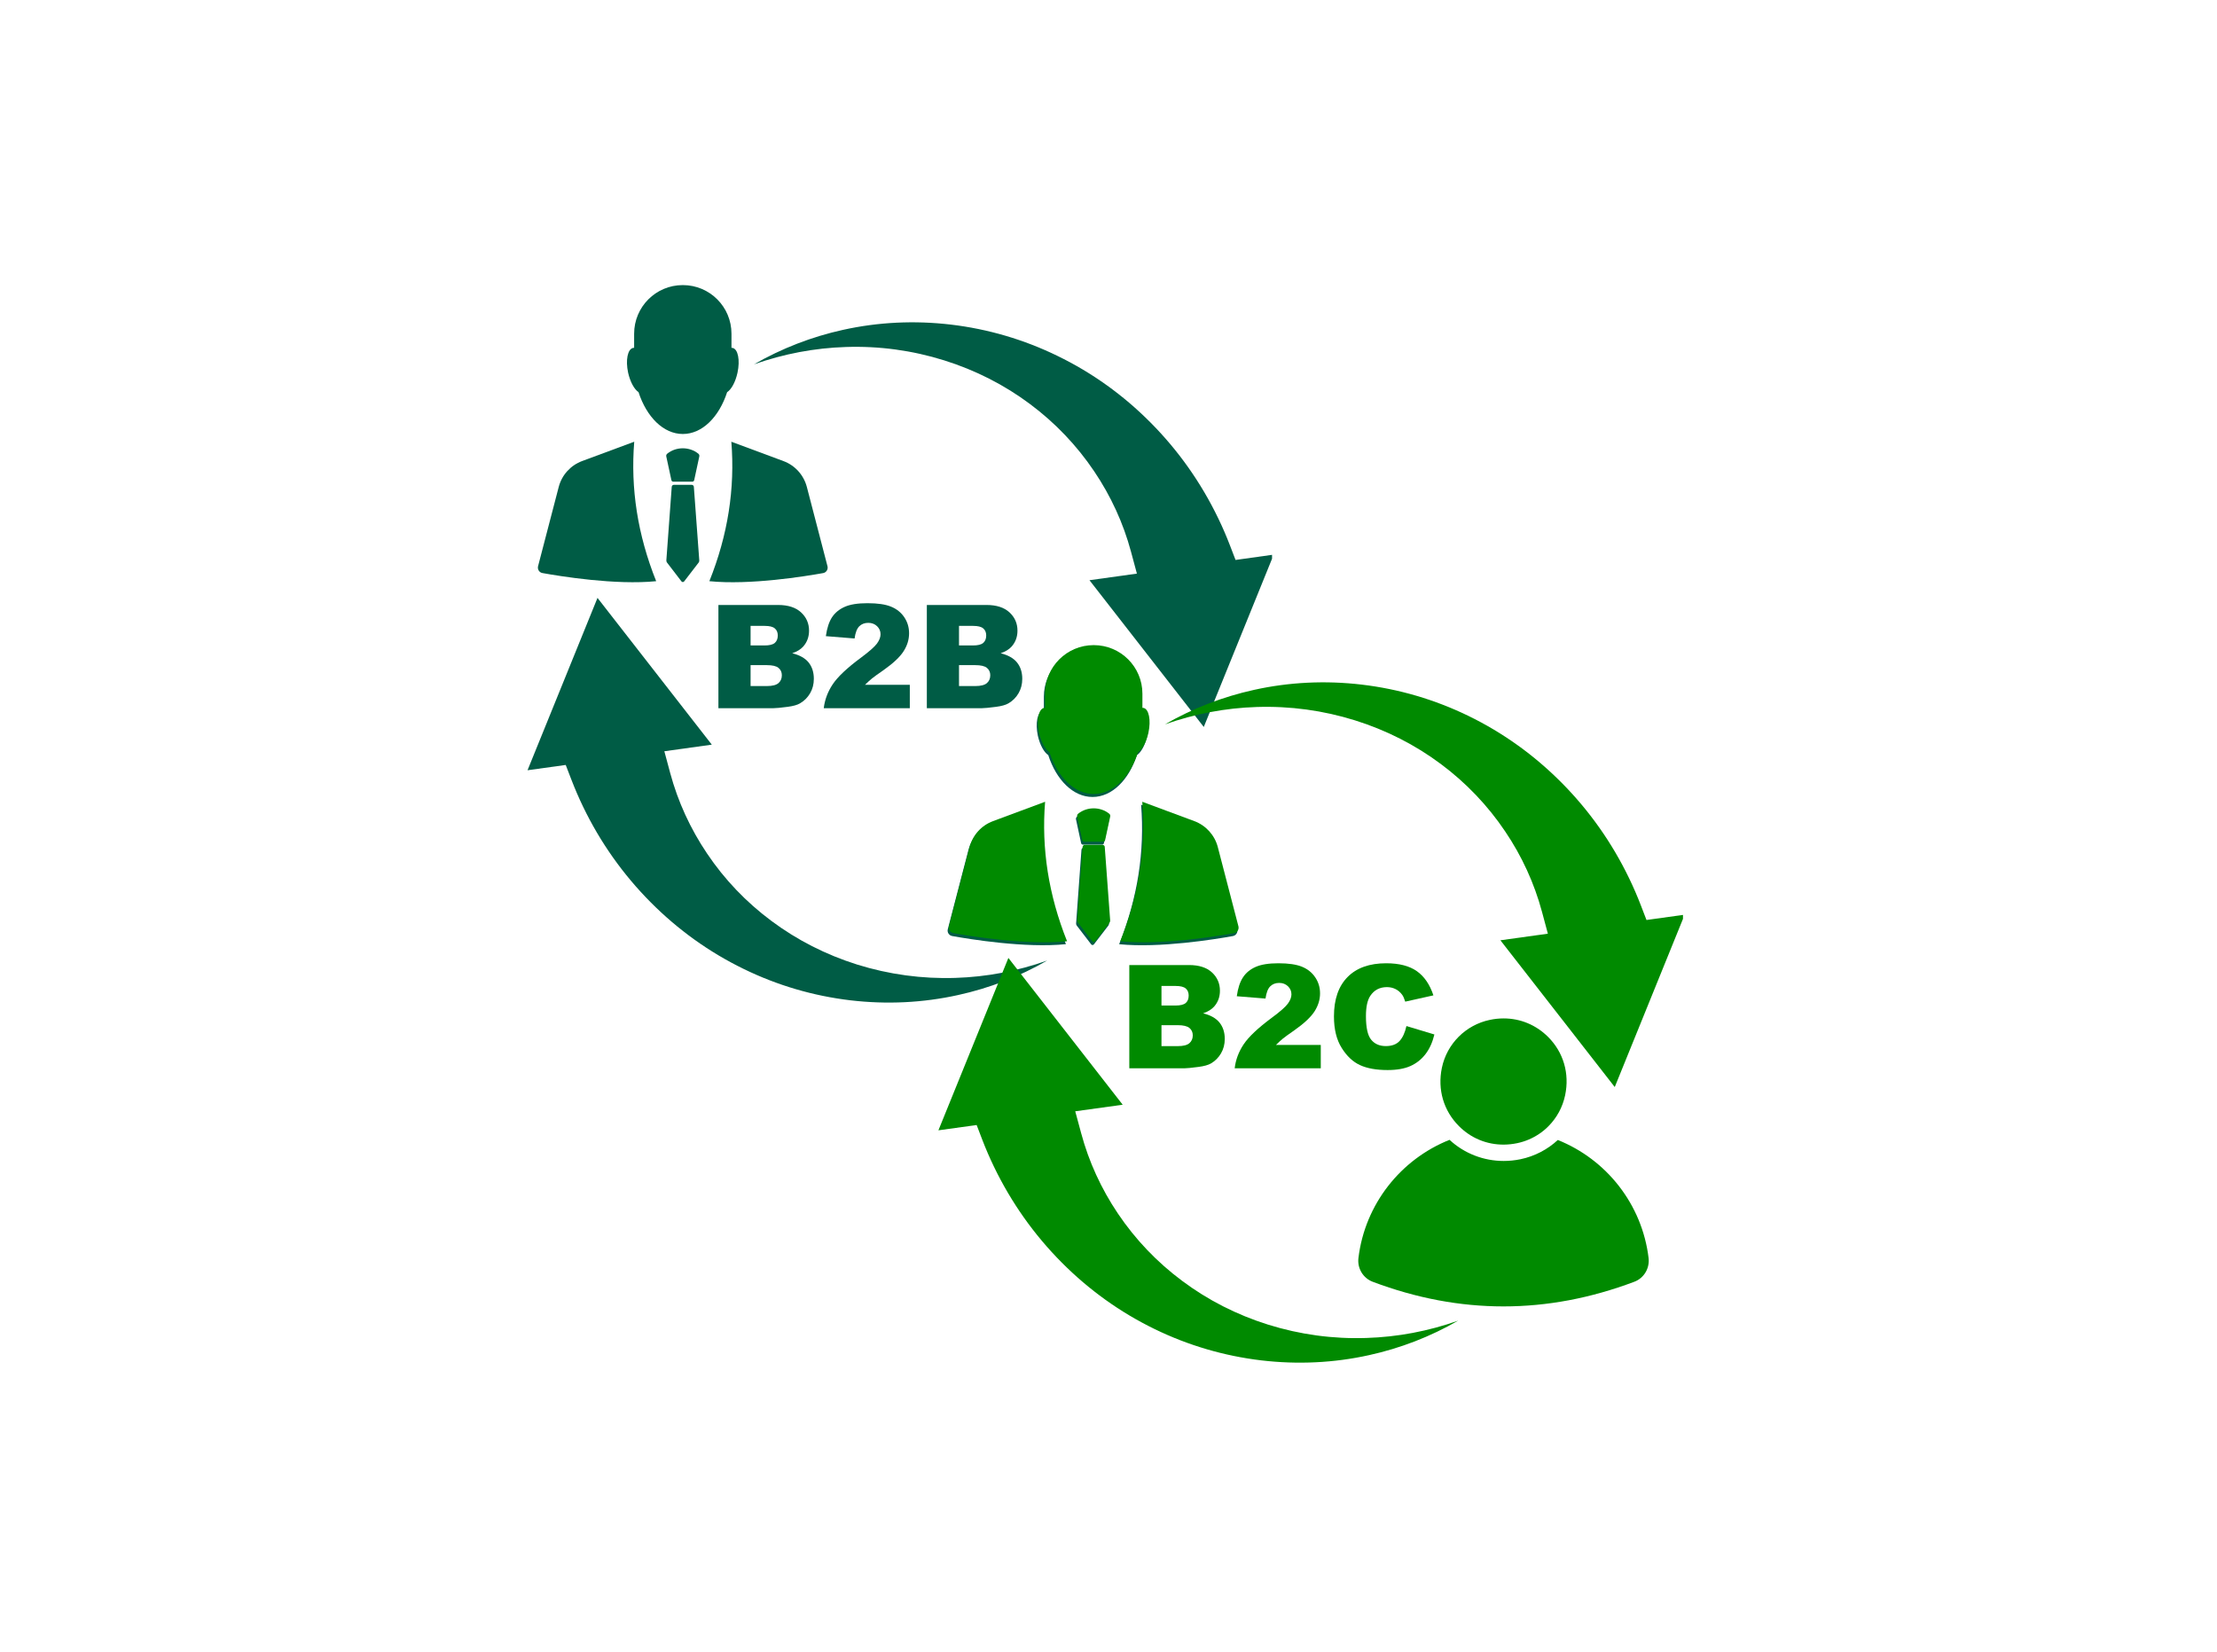 <svg xmlns="http://www.w3.org/2000/svg" xmlns:xlink="http://www.w3.org/1999/xlink" width="318" zoomAndPan="magnify" viewBox="0 0 238.5 177.75" height="237" preserveAspectRatio="xMidYMid meet" version="1.0"><defs><clipPath id="c0a15be457"><path d="M 67 30.645 L 80 30.645 L 80 47 L 67 47 Z M 67 30.645 " clip-rule="nonzero"/></clipPath><clipPath id="650726d96a"><path d="M 56.754 64 L 113 64 L 113 108 L 56.754 108 Z M 56.754 64 " clip-rule="nonzero"/></clipPath><clipPath id="ca58766cdf"><path d="M 81 34 L 136.844 34 L 136.844 79 L 81 79 Z M 81 34 " clip-rule="nonzero"/></clipPath><clipPath id="de92c71d12"><path d="M 111 69.383 L 124 69.383 L 124 86 L 111 86 Z M 111 69.383 " clip-rule="nonzero"/></clipPath><clipPath id="20d4db7ef6"><path d="M 100.961 103 L 157 103 L 157 147 L 100.961 147 Z M 100.961 103 " clip-rule="nonzero"/></clipPath><clipPath id="5865057227"><path d="M 125 73 L 181.051 73 L 181.051 117 L 125 117 Z M 125 73 " clip-rule="nonzero"/></clipPath></defs><g clip-path="url(#c0a15be457)"><path fill="#005c45" d="M 68.691 42.188 C 69.555 44.852 71.363 46.691 73.457 46.691 C 75.551 46.691 77.359 44.855 78.223 42.191 C 78.68 41.898 79.125 41.094 79.34 40.09 C 79.629 38.746 79.395 37.555 78.809 37.43 C 78.77 37.422 78.73 37.418 78.691 37.418 L 78.691 35.902 C 78.691 33.012 76.352 30.672 73.465 30.672 L 73.445 30.672 C 70.559 30.672 68.219 33.012 68.219 35.902 L 68.219 37.418 C 68.18 37.418 68.141 37.422 68.105 37.43 C 67.52 37.555 67.281 38.746 67.57 40.09 C 67.793 41.09 68.238 41.891 68.691 42.188 Z M 68.691 42.188 " fill-opacity="1" fill-rule="nonzero"/></g><path fill="#005c45" d="M 75.129 48.812 C 74.168 48.035 72.738 48.035 71.777 48.812 C 71.691 48.883 71.652 48.996 71.676 49.105 L 72.227 51.656 C 72.246 51.754 72.328 51.82 72.422 51.82 L 74.484 51.82 C 74.578 51.82 74.656 51.75 74.68 51.656 L 75.23 49.105 C 75.254 48.996 75.215 48.883 75.129 48.812 Z M 75.129 48.812 " fill-opacity="1" fill-rule="nonzero"/><path fill="#005c45" d="M 74.414 52.16 L 72.492 52.16 C 72.363 52.16 72.262 52.266 72.262 52.398 L 71.684 60.285 C 71.68 60.367 71.703 60.453 71.754 60.52 L 73.309 62.547 C 73.383 62.645 73.527 62.645 73.602 62.547 L 75.156 60.527 C 75.207 60.461 75.234 60.379 75.227 60.293 L 74.645 52.398 C 74.648 52.266 74.543 52.16 74.414 52.16 Z M 74.414 52.16 " fill-opacity="1" fill-rule="nonzero"/><path fill="#005c45" d="M 76.312 62.527 C 80.676 62.969 86.625 62 88.551 61.656 C 88.891 61.594 89.105 61.254 89.02 60.922 L 86.801 52.395 C 86.465 51.109 85.527 50.066 84.281 49.605 L 78.676 47.523 C 79.082 52.551 78.309 57.551 76.312 62.527 Z M 76.312 62.527 " fill-opacity="1" fill-rule="nonzero"/><path fill="#005c45" d="M 58.355 61.652 C 60.277 62 66.23 62.965 70.59 62.527 C 68.598 57.551 67.82 52.547 68.23 47.523 L 62.625 49.602 C 61.379 50.066 60.438 51.105 60.105 52.391 L 57.883 60.918 C 57.797 61.254 58.016 61.594 58.355 61.652 Z M 58.355 61.652 " fill-opacity="1" fill-rule="nonzero"/><path fill="#005c45" d="M 112.77 81.238 C 113.633 83.906 115.441 85.742 117.535 85.742 C 119.629 85.742 121.438 83.906 122.301 81.242 C 122.758 80.949 123.203 80.145 123.418 79.145 C 123.707 77.797 123.473 76.605 122.887 76.48 C 122.848 76.473 122.809 76.469 122.77 76.473 L 122.77 74.953 C 122.77 72.066 120.43 69.727 117.543 69.727 L 117.523 69.727 C 114.637 69.727 112.297 72.066 112.297 74.953 L 112.297 76.473 C 112.258 76.469 112.219 76.473 112.184 76.48 C 111.598 76.605 111.363 77.801 111.648 79.145 C 111.871 80.141 112.316 80.945 112.77 81.238 Z M 112.77 81.238 " fill-opacity="1" fill-rule="nonzero"/><path fill="#005c45" d="M 119.207 87.867 C 118.246 87.086 116.816 87.086 115.855 87.867 C 115.77 87.934 115.73 88.047 115.754 88.156 L 116.305 90.711 C 116.324 90.805 116.406 90.871 116.5 90.871 L 118.562 90.871 C 118.656 90.871 118.734 90.805 118.758 90.711 L 119.309 88.156 C 119.332 88.047 119.293 87.934 119.207 87.867 Z M 119.207 87.867 " fill-opacity="1" fill-rule="nonzero"/><path fill="#005c45" d="M 118.492 91.211 L 116.57 91.211 C 116.441 91.211 116.34 91.32 116.34 91.453 L 115.766 99.336 C 115.758 99.422 115.781 99.504 115.832 99.574 L 117.387 101.598 C 117.461 101.695 117.605 101.695 117.68 101.598 L 119.234 99.578 C 119.285 99.512 119.312 99.43 119.305 99.344 L 118.723 91.453 C 118.727 91.32 118.621 91.211 118.492 91.211 Z M 118.492 91.211 " fill-opacity="1" fill-rule="nonzero"/><path fill="#005c45" d="M 120.395 101.582 C 124.754 102.02 130.707 101.055 132.629 100.707 C 132.969 100.645 133.188 100.309 133.102 99.973 L 130.883 91.445 C 130.547 90.16 129.605 89.117 128.359 88.656 L 122.758 86.574 C 123.16 91.602 122.387 96.602 120.395 101.582 Z M 120.395 101.582 " fill-opacity="1" fill-rule="nonzero"/><path fill="#005c45" d="M 102.434 100.703 C 104.359 101.051 110.309 102.02 114.668 101.578 C 112.676 96.602 111.898 91.602 112.309 86.574 L 106.703 88.656 C 105.457 89.117 104.516 90.16 104.184 91.445 L 101.961 99.973 C 101.875 100.305 102.094 100.645 102.434 100.703 Z M 102.434 100.703 " fill-opacity="1" fill-rule="nonzero"/><g clip-path="url(#650726d96a)"><path fill="#005c45" d="M 70.004 97.078 C 67.02 94.078 64.566 90.609 62.715 86.766 C 62.266 85.832 61.848 84.863 61.473 83.891 L 60.859 82.297 L 56.75 82.867 L 64.277 64.324 L 76.574 80.113 L 71.469 80.824 L 72.102 83.176 C 72.93 86.25 74.266 89.16 76.066 91.828 C 77.938 94.617 80.266 97.051 82.977 99.07 C 85.734 101.129 88.84 102.711 92.203 103.77 C 95.637 104.84 99.199 105.324 102.785 105.207 C 106.141 105.102 109.457 104.473 112.656 103.34 C 109.676 105.059 106.457 106.309 103.07 107.051 C 99.297 107.887 95.395 108.078 91.473 107.617 C 87.473 107.141 83.617 106.008 80 104.242 C 76.305 102.445 72.941 100.035 70.004 97.078 Z M 70.004 97.078 " fill-opacity="1" fill-rule="nonzero"/></g><g clip-path="url(#ca58766cdf)"><path fill="#005c45" d="M 129.5 78.211 L 117.203 62.422 L 122.305 61.711 L 121.672 59.359 C 120.844 56.285 119.512 53.375 117.711 50.707 C 115.836 47.922 113.512 45.484 110.801 43.465 C 108.039 41.402 104.934 39.824 101.574 38.77 C 98.141 37.695 94.578 37.211 90.988 37.332 C 87.637 37.438 84.32 38.066 81.117 39.195 C 84.098 37.477 87.32 36.23 90.703 35.484 L 90.707 35.484 C 94.48 34.648 98.383 34.461 102.305 34.922 C 106.301 35.398 110.16 36.531 113.777 38.297 C 117.473 40.09 120.832 42.5 123.77 45.457 C 126.758 48.461 129.207 51.926 131.059 55.77 C 131.508 56.699 131.93 57.672 132.305 58.648 L 132.918 60.242 L 137.023 59.668 Z M 129.5 78.211 " fill-opacity="1" fill-rule="nonzero"/></g><path fill="#005c45" d="M 77.281 65.086 L 83.707 65.086 C 84.777 65.086 85.602 65.352 86.176 65.883 C 86.75 66.414 87.035 67.07 87.035 67.852 C 87.035 68.508 86.832 69.07 86.422 69.543 C 86.148 69.855 85.75 70.102 85.227 70.281 C 86.023 70.477 86.609 70.805 86.988 71.27 C 87.363 71.738 87.551 72.324 87.551 73.031 C 87.551 73.609 87.418 74.125 87.148 74.586 C 86.883 75.043 86.516 75.41 86.051 75.676 C 85.766 75.844 85.328 75.965 84.746 76.043 C 83.973 76.145 83.461 76.191 83.211 76.191 L 77.285 76.191 L 77.285 65.086 Z M 80.746 69.441 L 82.238 69.441 C 82.773 69.441 83.145 69.352 83.355 69.164 C 83.566 68.98 83.672 68.715 83.672 68.367 C 83.672 68.043 83.566 67.789 83.355 67.609 C 83.145 67.426 82.781 67.336 82.262 67.336 L 80.746 67.336 Z M 80.746 73.809 L 82.496 73.809 C 83.086 73.809 83.504 73.703 83.746 73.492 C 83.988 73.281 84.109 73 84.109 72.648 C 84.109 72.32 83.992 72.055 83.75 71.855 C 83.512 71.656 83.09 71.559 82.488 71.559 L 80.746 71.559 Z M 80.746 73.809 " fill-opacity="1" fill-rule="nonzero"/><path fill="#005c45" d="M 97.879 76.195 L 88.617 76.195 C 88.727 75.281 89.047 74.418 89.586 73.613 C 90.125 72.809 91.133 71.855 92.613 70.762 C 93.516 70.09 94.094 69.578 94.348 69.23 C 94.598 68.883 94.727 68.551 94.727 68.238 C 94.727 67.898 94.602 67.609 94.352 67.367 C 94.102 67.129 93.785 67.008 93.406 67.008 C 93.012 67.008 92.691 67.133 92.438 67.379 C 92.191 67.629 92.02 68.062 91.934 68.691 L 88.844 68.441 C 88.965 67.574 89.188 66.895 89.508 66.406 C 89.832 65.918 90.289 65.543 90.875 65.285 C 91.465 65.023 92.281 64.895 93.32 64.895 C 94.406 64.895 95.25 65.016 95.855 65.266 C 96.461 65.512 96.934 65.891 97.281 66.406 C 97.625 66.918 97.797 67.492 97.797 68.129 C 97.797 68.805 97.602 69.453 97.203 70.07 C 96.809 70.688 96.086 71.363 95.039 72.102 C 94.418 72.531 94.004 72.832 93.797 73 C 93.586 73.172 93.34 73.398 93.055 73.676 L 97.875 73.676 L 97.875 76.195 Z M 97.879 76.195 " fill-opacity="1" fill-rule="nonzero"/><path fill="#005c45" d="M 99.703 65.086 L 106.129 65.086 C 107.199 65.086 108.023 65.352 108.598 65.883 C 109.172 66.414 109.457 67.07 109.457 67.852 C 109.457 68.508 109.254 69.07 108.844 69.543 C 108.57 69.855 108.172 70.102 107.648 70.281 C 108.445 70.477 109.031 70.805 109.406 71.27 C 109.785 71.738 109.973 72.324 109.973 73.031 C 109.973 73.609 109.84 74.125 109.57 74.586 C 109.305 75.043 108.938 75.41 108.473 75.676 C 108.184 75.844 107.75 75.965 107.168 76.043 C 106.395 76.145 105.883 76.191 105.633 76.191 L 99.707 76.191 L 99.707 65.086 Z M 103.168 69.441 L 104.66 69.441 C 105.195 69.441 105.566 69.352 105.777 69.164 C 105.988 68.98 106.094 68.715 106.094 68.367 C 106.094 68.043 105.988 67.789 105.777 67.609 C 105.566 67.426 105.203 67.336 104.684 67.336 L 103.168 67.336 Z M 103.168 73.809 L 104.918 73.809 C 105.508 73.809 105.926 73.703 106.168 73.492 C 106.41 73.281 106.531 73 106.531 72.648 C 106.531 72.32 106.414 72.055 106.172 71.855 C 105.934 71.656 105.512 71.559 104.91 71.559 L 103.168 71.559 Z M 103.168 73.809 " fill-opacity="1" fill-rule="nonzero"/><g clip-path="url(#de92c71d12)"><path fill="#008a00" d="M 112.895 80.922 C 113.758 83.59 115.566 85.426 117.66 85.426 C 119.754 85.426 121.562 83.59 122.426 80.926 C 122.883 80.633 123.328 79.828 123.547 78.824 C 123.836 77.48 123.598 76.285 123.016 76.16 C 122.977 76.152 122.938 76.148 122.898 76.152 L 122.898 74.633 C 122.898 71.746 120.559 69.406 117.668 69.406 L 117.652 69.406 C 114.766 69.406 112.422 71.746 112.422 74.633 L 112.426 76.152 C 112.387 76.148 112.348 76.152 112.309 76.16 C 111.727 76.285 111.488 77.48 111.781 78.824 C 111.996 79.824 112.441 80.625 112.895 80.922 Z M 112.895 80.922 " fill-opacity="1" fill-rule="nonzero"/></g><path fill="#008a00" d="M 119.332 87.547 C 118.371 86.77 116.941 86.77 115.98 87.547 C 115.895 87.617 115.855 87.73 115.879 87.844 L 116.43 90.395 C 116.449 90.488 116.531 90.555 116.625 90.555 L 118.688 90.555 C 118.781 90.555 118.859 90.488 118.883 90.395 L 119.434 87.844 C 119.457 87.73 119.418 87.617 119.332 87.547 Z M 119.332 87.547 " fill-opacity="1" fill-rule="nonzero"/><path fill="#008a00" d="M 118.617 90.895 L 116.695 90.895 C 116.566 90.895 116.461 91.004 116.461 91.137 L 115.887 99.023 C 115.883 99.109 115.906 99.191 115.957 99.258 L 117.512 101.281 C 117.586 101.383 117.73 101.383 117.805 101.281 L 119.359 99.266 C 119.41 99.199 119.434 99.113 119.43 99.031 L 118.848 91.137 C 118.852 91.004 118.746 90.895 118.617 90.895 Z M 118.617 90.895 " fill-opacity="1" fill-rule="nonzero"/><path fill="#008a00" d="M 120.52 101.266 C 124.879 101.703 130.832 100.738 132.758 100.391 C 133.098 100.332 133.312 99.992 133.227 99.656 L 131.008 91.129 C 130.672 89.844 129.73 88.805 128.484 88.34 L 122.883 86.258 C 123.289 91.285 122.512 96.289 120.52 101.266 Z M 120.52 101.266 " fill-opacity="1" fill-rule="nonzero"/><path fill="#008a00" d="M 102.555 100.391 C 104.48 100.738 110.434 101.703 114.793 101.266 C 112.801 96.289 112.023 91.285 112.43 86.258 L 106.828 88.34 C 105.582 88.801 104.641 89.84 104.305 91.129 L 102.086 99.656 C 102 99.992 102.215 100.328 102.555 100.391 Z M 102.555 100.391 " fill-opacity="1" fill-rule="nonzero"/><g clip-path="url(#20d4db7ef6)"><path fill="#008a00" d="M 114.211 135.82 C 111.227 132.82 108.773 129.348 106.922 125.508 C 106.469 124.57 106.051 123.605 105.676 122.629 L 105.066 121.035 L 100.953 121.605 L 108.48 103.059 L 120.777 118.852 L 115.672 119.559 L 116.309 121.914 C 117.133 124.984 118.469 127.898 120.27 130.57 C 122.145 133.355 124.473 135.793 127.184 137.809 C 129.941 139.871 133.047 141.453 136.41 142.508 C 139.844 143.582 143.406 144.066 146.996 143.945 C 150.352 143.84 153.664 143.215 156.867 142.082 C 153.887 143.801 150.668 145.047 147.281 145.793 C 143.504 146.629 139.602 146.816 135.68 146.355 C 131.684 145.879 127.824 144.746 124.207 142.984 C 120.512 141.188 117.148 138.777 114.211 135.82 Z M 114.211 135.82 " fill-opacity="1" fill-rule="nonzero"/></g><g clip-path="url(#5865057227)"><path fill="#008a00" d="M 173.711 116.949 L 161.41 101.16 L 166.516 100.449 L 165.883 98.094 C 165.055 95.023 163.723 92.109 161.918 89.441 C 160.043 86.656 157.719 84.219 155.008 82.199 C 152.246 80.137 149.145 78.559 145.781 77.504 C 142.348 76.43 138.785 75.945 135.191 76.062 C 131.836 76.168 128.523 76.797 125.324 77.93 C 128.305 76.211 131.523 74.965 134.91 74.219 C 138.684 73.383 142.59 73.191 146.512 73.656 C 150.508 74.129 154.367 75.266 157.984 77.027 C 161.676 78.824 165.039 81.234 167.977 84.191 C 170.965 87.195 173.414 90.664 175.266 94.504 C 175.715 95.438 176.137 96.406 176.512 97.383 L 177.125 98.977 L 181.234 98.406 Z M 173.711 116.949 " fill-opacity="1" fill-rule="nonzero"/></g><path fill="#008a00" d="M 121.488 103.824 L 127.914 103.824 C 128.984 103.824 129.809 104.09 130.379 104.617 C 130.953 105.148 131.238 105.805 131.238 106.59 C 131.238 107.246 131.035 107.809 130.625 108.277 C 130.352 108.59 129.953 108.84 129.43 109.02 C 130.227 109.215 130.812 109.543 131.191 110.012 C 131.566 110.477 131.758 111.066 131.758 111.773 C 131.758 112.348 131.621 112.867 131.355 113.324 C 131.086 113.785 130.723 114.148 130.258 114.418 C 129.969 114.582 129.535 114.703 128.953 114.781 C 128.18 114.883 127.668 114.934 127.414 114.934 L 121.488 114.934 Z M 124.949 108.18 L 126.445 108.18 C 126.98 108.18 127.352 108.09 127.562 107.902 C 127.773 107.719 127.875 107.453 127.875 107.105 C 127.875 106.781 127.773 106.527 127.562 106.348 C 127.352 106.164 126.988 106.074 126.469 106.074 L 124.949 106.074 Z M 124.949 112.547 L 126.703 112.547 C 127.293 112.547 127.711 112.441 127.953 112.23 C 128.195 112.02 128.316 111.738 128.316 111.387 C 128.316 111.059 128.195 110.793 127.957 110.594 C 127.715 110.395 127.297 110.293 126.691 110.293 L 124.949 110.293 Z M 124.949 112.547 " fill-opacity="1" fill-rule="nonzero"/><path fill="#008a00" d="M 142.086 114.934 L 132.824 114.934 C 132.93 114.02 133.254 113.156 133.789 112.352 C 134.328 111.547 135.336 110.594 136.816 109.496 C 137.723 108.828 138.301 108.316 138.551 107.969 C 138.805 107.617 138.93 107.289 138.93 106.977 C 138.93 106.637 138.805 106.348 138.555 106.105 C 138.305 105.867 137.992 105.746 137.613 105.746 C 137.219 105.746 136.898 105.871 136.648 106.117 C 136.395 106.367 136.23 106.805 136.141 107.43 L 133.051 107.18 C 133.172 106.309 133.395 105.633 133.719 105.145 C 134.039 104.656 134.496 104.281 135.086 104.023 C 135.672 103.762 136.488 103.633 137.531 103.633 C 138.613 103.633 139.461 103.758 140.062 104.004 C 140.668 104.25 141.145 104.633 141.488 105.145 C 141.836 105.66 142.008 106.234 142.008 106.871 C 142.008 107.547 141.809 108.191 141.414 108.809 C 141.016 109.426 140.293 110.105 139.25 110.84 C 138.629 111.27 138.215 111.57 138.004 111.742 C 137.793 111.914 137.551 112.141 137.266 112.418 L 142.086 112.418 Z M 142.086 114.934 " fill-opacity="1" fill-rule="nonzero"/><path fill="#008a00" d="M 151.301 110.387 L 154.309 111.293 C 154.105 112.137 153.785 112.844 153.352 113.406 C 152.918 113.973 152.379 114.398 151.734 114.688 C 151.09 114.977 150.27 115.121 149.277 115.121 C 148.07 115.121 147.082 114.945 146.316 114.594 C 145.551 114.246 144.891 113.629 144.336 112.742 C 143.781 111.859 143.504 110.73 143.504 109.352 C 143.504 107.512 143.992 106.102 144.969 105.113 C 145.945 104.125 147.332 103.633 149.117 103.633 C 150.52 103.633 151.617 103.918 152.418 104.48 C 153.219 105.047 153.816 105.914 154.203 107.086 L 151.172 107.762 C 151.066 107.422 150.957 107.176 150.84 107.02 C 150.648 106.758 150.414 106.555 150.137 106.414 C 149.855 106.273 149.547 106.199 149.203 106.199 C 148.426 106.199 147.832 106.512 147.414 107.137 C 147.102 107.602 146.945 108.332 146.945 109.324 C 146.945 110.559 147.133 111.402 147.508 111.855 C 147.879 112.312 148.406 112.543 149.082 112.543 C 149.738 112.543 150.234 112.355 150.57 111.988 C 150.902 111.625 151.148 111.086 151.301 110.387 Z M 151.301 110.387 " fill-opacity="1" fill-rule="nonzero"/><path fill="#008a00" d="M 167.586 122.645 C 166.488 123.664 165.109 124.395 163.574 124.715 C 162.973 124.84 162.363 124.902 161.766 124.902 C 159.609 124.902 157.531 124.102 155.938 122.629 C 150.691 124.719 146.836 129.547 146.137 135.348 C 146.004 136.449 146.633 137.504 147.668 137.898 C 157.051 141.434 166.434 141.434 175.816 137.898 C 176.855 137.508 177.48 136.449 177.352 135.348 C 176.656 129.559 172.816 124.738 167.586 122.645 Z M 167.586 122.645 " fill-opacity="1" fill-rule="nonzero"/><path fill="#008a00" d="M 157.949 121.984 C 159.465 123.016 161.324 123.383 163.215 122.988 C 164.078 122.809 164.875 122.465 165.574 121.992 C 165.934 121.754 166.266 121.48 166.566 121.176 C 167.465 120.277 168.105 119.121 168.375 117.824 C 168.863 115.492 168.195 113.211 166.543 111.559 C 165.242 110.262 163.555 109.566 161.758 109.566 C 161.27 109.566 160.773 109.617 160.277 109.723 C 157.68 110.266 155.652 112.289 155.113 114.887 C 154.629 117.215 155.297 119.5 156.949 121.152 C 157.262 121.465 157.598 121.742 157.949 121.984 Z M 157.949 121.984 " fill-opacity="1" fill-rule="nonzero"/></svg>